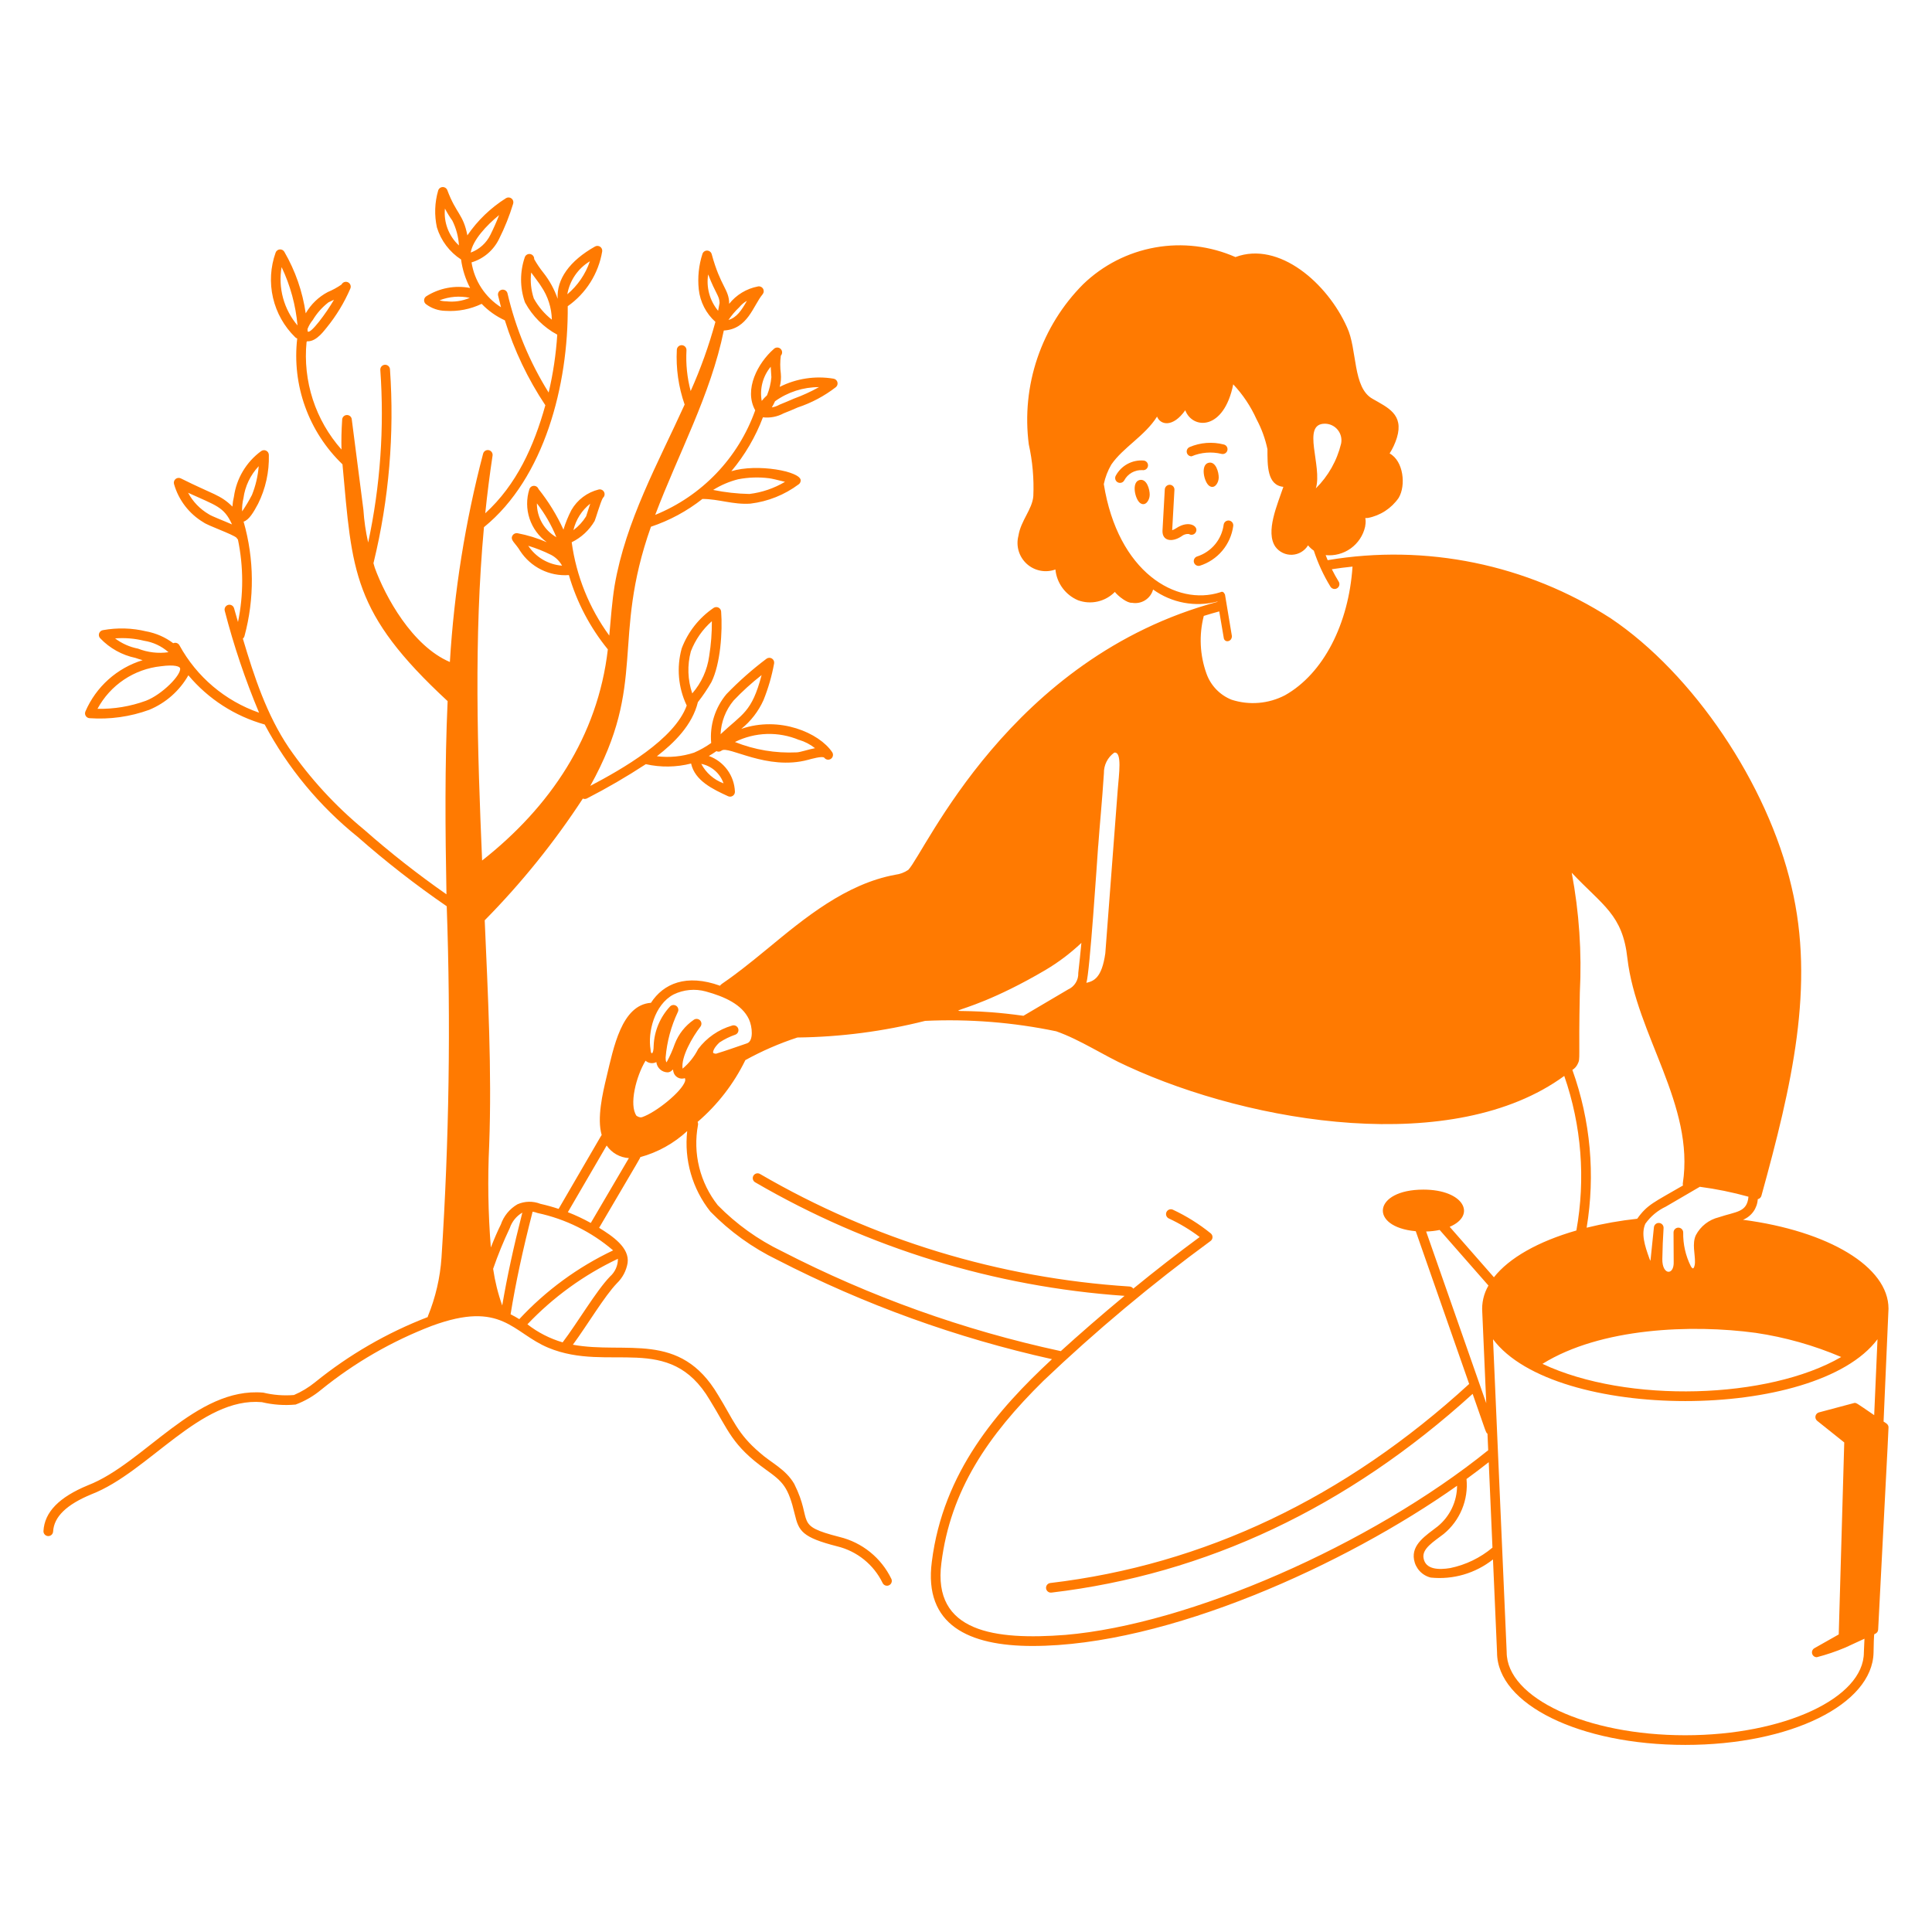 <svg width="300" height="300" viewBox="0 0 300 300" fill="none" xmlns="http://www.w3.org/2000/svg">
<path d="M293.231 221.49C293.145 221.109 292.827 220.971 292.481 220.74C292.481 220.74 293.246 203.403 293.246 203.206C293.246 196.707 283.946 191.152 270.651 189.406C271.297 189.145 271.855 188.706 272.262 188.14C272.668 187.573 272.905 186.904 272.946 186.208C273.081 186.18 273.204 186.115 273.304 186.021C273.404 185.926 273.477 185.807 273.513 185.674C278.243 168.528 281.859 153.079 278.178 137.656C274.479 121.744 262.932 104.614 250.092 95.997C237.081 87.627 221.416 84.413 206.16 86.983C206.052 86.727 205.949 86.467 205.847 86.2C207.231 86.339 208.619 85.967 209.748 85.153C210.877 84.339 211.67 83.14 211.976 81.783C212.262 80.176 211.646 80.491 212.384 80.433C214.332 80.063 216.056 78.942 217.184 77.311C218.345 75.375 217.934 71.572 215.78 70.411C216.259 69.654 216.637 68.838 216.905 67.983C218.024 64.312 215.456 63.279 213.14 61.932C210 60.204 210.788 54.244 209.165 50.818C206.141 44.017 198.624 37.383 191.84 39.918C187.922 38.193 183.58 37.674 179.367 38.427C175.153 39.179 171.259 41.17 168.182 44.145C164.973 47.37 162.545 51.287 161.084 55.595C159.622 59.904 159.166 64.489 159.75 69.001C160.335 71.637 160.571 74.338 160.454 77.035C160.296 79.089 158.504 80.841 158.141 83.2C157.938 83.974 157.951 84.789 158.178 85.556C158.406 86.323 158.839 87.014 159.43 87.552C160.022 88.091 160.75 88.457 161.535 88.611C162.32 88.766 163.133 88.702 163.884 88.428C163.985 89.468 164.365 90.461 164.984 91.303C165.603 92.145 166.438 92.805 167.4 93.211C168.376 93.567 169.434 93.635 170.447 93.404C171.461 93.174 172.386 92.657 173.112 91.914C173.627 92.571 175.034 93.675 175.772 93.601C176.477 93.73 177.205 93.589 177.812 93.208C178.419 92.826 178.862 92.232 179.052 91.54C180.478 92.57 182.113 93.271 183.842 93.594C185.57 93.916 187.349 93.852 189.05 93.406V93.453C156.705 102.141 143.655 132.324 141.041 135.072C140.439 135.48 139.748 135.74 139.026 135.829C131.376 137.232 124.95 142.54 119.277 147.229C112.677 152.686 112.028 152.641 111.807 153.064C106.587 151.176 103.008 152.728 101.081 155.716C96.513 156.039 95.276 162.69 94.19 167.202C93.56 169.818 92.676 173.665 93.428 176.241C93.312 176.391 93.26 176.517 86.741 187.716C85.811 187.407 84.867 187.145 83.91 186.93C83.341 186.705 82.734 186.596 82.123 186.608C81.511 186.621 80.908 186.755 80.349 187.002C79.136 187.705 78.218 188.824 77.766 190.152C77.285 191.115 76.784 192.262 76.218 193.707C75.794 188.41 75.708 183.092 75.962 177.784C76.391 166.216 75.761 154.416 75.266 142.903C80.962 137.127 86.066 130.795 90.503 124.003C90.603 124.046 90.71 124.066 90.819 124.063C90.927 124.06 91.034 124.034 91.131 123.985C94.272 122.372 97.326 120.594 100.281 118.66C102.6 119.181 105.01 119.147 107.313 118.56C107.903 121.26 110.75 122.572 113.055 123.637C113.173 123.691 113.303 123.714 113.432 123.703C113.561 123.692 113.685 123.648 113.792 123.575C113.899 123.501 113.986 123.402 114.043 123.285C114.099 123.169 114.125 123.039 114.117 122.91C114.067 121.691 113.655 120.515 112.934 119.532C112.212 118.548 111.214 117.802 110.067 117.388C110.48 117.151 110.873 116.899 111.245 116.638C111.373 116.702 111.517 116.728 111.66 116.713C111.803 116.697 111.938 116.641 112.05 116.551C113.081 115.722 119.109 119.71 125.478 117.984C125.879 117.874 127.758 117.334 128 117.669C128.117 117.823 128.291 117.926 128.483 117.956C128.675 117.986 128.871 117.939 129.03 117.827C129.188 117.715 129.297 117.545 129.333 117.354C129.37 117.163 129.33 116.966 129.224 116.803C127.214 113.803 121.064 111.129 115.104 113.182C116.588 111.986 117.77 110.457 118.554 108.72C119.296 106.881 119.849 104.971 120.204 103.02C120.23 102.871 120.21 102.717 120.147 102.579C120.084 102.442 119.981 102.326 119.851 102.248C119.721 102.17 119.571 102.133 119.42 102.143C119.268 102.152 119.124 102.207 119.004 102.3C116.798 103.961 114.726 105.793 112.806 107.779C111.93 108.826 111.269 110.035 110.861 111.338C110.454 112.641 110.309 114.011 110.433 115.371C109.601 115.963 108.708 116.466 107.771 116.871C105.913 117.48 103.943 117.67 102.003 117.429C104.703 115.339 107.501 112.588 108.368 109.029C109.142 108.044 109.844 107.005 110.468 105.919C111.873 103.105 112.217 98.05 111.977 94.957C111.966 94.827 111.922 94.702 111.849 94.594C111.775 94.486 111.675 94.399 111.557 94.342C111.44 94.285 111.309 94.26 111.179 94.268C111.049 94.277 110.923 94.32 110.814 94.392C108.561 95.923 106.833 98.111 105.864 100.657C105.855 100.682 105.847 100.708 105.84 100.734C105.045 103.648 105.315 106.75 106.601 109.483C106.611 109.506 106.623 109.527 106.637 109.548C104.733 114.822 96.594 119.434 91.656 122.035C100.605 105.964 94.833 99.423 101.079 81.79C103.973 80.824 106.678 79.364 109.074 77.475C111.669 77.491 113.811 78.385 116.516 78.204C119.242 77.878 121.834 76.84 124.032 75.195C124.125 75.125 124.201 75.034 124.253 74.93C124.305 74.826 124.332 74.711 124.332 74.595C124.332 73.183 117.575 71.941 113.564 73.167C115.657 70.674 117.314 67.846 118.467 64.801C119.581 64.93 120.707 64.713 121.692 64.177C122.42 63.904 123.149 63.586 123.876 63.267C126.012 62.559 128.012 61.494 129.791 60.117C129.901 60.025 129.983 59.903 130.027 59.766C130.07 59.629 130.073 59.482 130.035 59.343C129.997 59.204 129.92 59.079 129.813 58.983C129.707 58.886 129.574 58.823 129.432 58.8C126.58 58.325 123.651 58.772 121.07 60.075C121.256 59.396 121.315 58.689 121.245 57.988C121.126 57.072 121.126 56.145 121.245 55.228C121.312 55.156 121.365 55.071 121.399 54.978C121.434 54.885 121.449 54.787 121.446 54.688C121.442 54.589 121.419 54.492 121.378 54.402C121.336 54.312 121.278 54.231 121.205 54.164C121.133 54.097 121.048 54.044 120.955 54.01C120.862 53.976 120.764 53.96 120.665 53.964C120.566 53.967 120.469 53.99 120.379 54.032C120.289 54.073 120.208 54.131 120.141 54.204C117.717 56.329 115.461 60.465 117.27 63.711C115.974 67.36 113.921 70.694 111.245 73.493C108.568 76.292 105.33 78.493 101.742 79.951C105.327 70.455 110.349 61.327 112.392 51.322C116.126 51.118 116.946 47.46 118.425 45.687C118.523 45.565 118.581 45.415 118.59 45.259C118.599 45.103 118.559 44.947 118.475 44.815C118.391 44.683 118.268 44.58 118.123 44.521C117.978 44.462 117.818 44.45 117.666 44.487C115.912 44.825 114.337 45.779 113.225 47.178C113.225 44.908 111.911 44.596 110.511 39.463C110.469 39.308 110.378 39.17 110.251 39.07C110.125 38.971 109.97 38.914 109.808 38.91C109.647 38.905 109.489 38.953 109.357 39.045C109.225 39.138 109.127 39.27 109.076 39.423C108.503 41.198 108.309 43.073 108.504 44.928C108.713 46.873 109.633 48.673 111.089 49.981C110.087 53.655 108.802 57.246 107.246 60.721C106.698 58.659 106.479 56.523 106.595 54.393C106.606 54.194 106.539 54 106.407 53.851C106.275 53.703 106.089 53.613 105.891 53.601C105.793 53.595 105.694 53.608 105.601 53.641C105.508 53.673 105.422 53.723 105.348 53.789C105.275 53.854 105.215 53.934 105.172 54.022C105.129 54.111 105.103 54.207 105.098 54.306C104.945 57.196 105.357 60.088 106.31 62.821C102.201 71.874 97.149 80.905 95.433 90.952C95.025 93.502 94.844 96.132 94.608 98.691C91.491 94.42 89.486 89.441 88.772 84.202C90.258 83.478 91.496 82.329 92.331 80.902C92.448 80.715 93.257 77.889 93.618 77.311C93.746 77.203 93.833 77.054 93.866 76.89C93.9 76.725 93.877 76.555 93.802 76.405C93.727 76.255 93.604 76.134 93.452 76.063C93.3 75.991 93.129 75.972 92.966 76.009C92.081 76.228 91.249 76.624 90.521 77.173C89.793 77.721 89.183 78.411 88.728 79.201C88.224 80.174 87.81 81.19 87.492 82.239C86.466 79.987 85.166 77.871 83.621 75.939C83.568 75.79 83.469 75.662 83.338 75.572C83.208 75.483 83.053 75.437 82.895 75.441C82.737 75.445 82.584 75.499 82.458 75.595C82.333 75.692 82.241 75.825 82.196 75.976C81.728 77.458 81.739 79.049 82.226 80.523C82.713 81.999 83.652 83.283 84.909 84.195C83.449 83.563 81.924 83.095 80.361 82.798C80.212 82.771 80.058 82.79 79.919 82.853C79.781 82.915 79.664 83.018 79.586 83.148C79.146 83.872 80.076 84.348 80.766 85.548C81.579 86.791 82.709 87.795 84.04 88.454C85.372 89.114 86.855 89.405 88.337 89.298C89.558 93.51 91.615 97.433 94.385 100.833C92.826 114.363 85.404 125.331 74.862 133.62C74.132 116.52 73.574 99.036 75.149 81.858C84.564 74.22 88.26 59.703 88.157 47.547C89.567 46.554 90.766 45.292 91.684 43.833C92.602 42.374 93.222 40.747 93.507 39.046C93.529 38.907 93.511 38.765 93.456 38.636C93.401 38.506 93.31 38.395 93.195 38.314C93.079 38.234 92.944 38.188 92.803 38.181C92.663 38.174 92.523 38.207 92.4 38.275C88.437 40.504 86.4 43.375 86.595 46.399C86.088 44.935 85.338 43.566 84.378 42.349C83.844 41.684 83.366 40.977 82.947 40.234C82.959 40.053 82.904 39.873 82.793 39.729C82.682 39.584 82.522 39.486 82.343 39.45C82.165 39.415 81.979 39.447 81.822 39.538C81.664 39.63 81.546 39.775 81.488 39.948C80.72 42.192 80.72 44.628 81.488 46.872C81.501 46.914 81.519 46.955 81.54 46.993C82.687 49.1 84.421 50.829 86.531 51.97C86.336 54.997 85.889 58.003 85.194 60.955C82.236 56.211 80.078 51.012 78.807 45.567C78.786 45.469 78.746 45.377 78.689 45.295C78.632 45.214 78.559 45.144 78.474 45.091C78.39 45.038 78.296 45.002 78.198 44.986C78.099 44.969 77.999 44.972 77.902 44.995C77.805 45.018 77.713 45.06 77.632 45.119C77.552 45.178 77.484 45.252 77.432 45.337C77.381 45.423 77.347 45.517 77.332 45.616C77.318 45.715 77.323 45.815 77.348 45.912C77.49 46.512 77.64 47.112 77.798 47.712C76.582 46.944 75.545 45.924 74.756 44.723C73.966 43.521 73.442 42.165 73.22 40.744C74.142 40.466 74.998 40.001 75.732 39.377C76.466 38.753 77.064 37.984 77.487 37.119C78.376 35.354 79.111 33.515 79.685 31.624C79.728 31.479 79.726 31.323 79.68 31.179C79.633 31.034 79.543 30.907 79.423 30.815C79.302 30.722 79.157 30.669 79.005 30.661C78.853 30.653 78.703 30.691 78.573 30.771C76.198 32.265 74.156 34.231 72.573 36.547C71.934 33.232 70.847 33.234 69.461 29.533C69.406 29.386 69.306 29.26 69.175 29.173C69.045 29.086 68.89 29.042 68.733 29.047C68.576 29.053 68.425 29.107 68.301 29.203C68.176 29.299 68.085 29.431 68.04 29.581C67.496 31.447 67.428 33.419 67.844 35.317C68.471 37.364 69.799 39.125 71.594 40.293C71.801 41.839 72.278 43.336 73.001 44.718C70.652 44.265 68.22 44.725 66.198 46.003C66.096 46.069 66.012 46.158 65.952 46.263C65.892 46.368 65.858 46.486 65.853 46.607C65.849 46.728 65.874 46.849 65.926 46.958C65.978 47.067 66.056 47.162 66.153 47.235C67.023 47.889 68.078 48.251 69.167 48.27C71.104 48.396 73.042 48.022 74.793 47.182C75.821 48.255 77.042 49.123 78.393 49.74C79.85 54.412 81.967 58.852 84.68 62.925C82.904 69.31 80.216 75.262 75.35 79.702C75.657 76.708 76.035 73.725 76.484 70.752C76.514 70.562 76.47 70.368 76.361 70.209C76.252 70.051 76.087 69.94 75.898 69.9C75.71 69.861 75.514 69.894 75.35 69.995C75.186 70.096 75.068 70.255 75.018 70.441C72.242 81.031 70.513 91.868 69.857 102.796C63.993 100.297 59.826 92.644 58.197 88.168C57.933 87.268 57.981 87.501 58.029 87.3C60.406 77.501 61.258 67.395 60.555 57.337C60.541 57.138 60.449 56.953 60.298 56.823C60.147 56.692 59.951 56.626 59.752 56.641C59.553 56.655 59.368 56.747 59.237 56.898C59.106 57.048 59.041 57.245 59.055 57.444C59.69 66.421 59.055 75.444 57.17 84.244C56.786 82.567 56.539 80.861 56.429 79.144L54.629 65.172C54.623 64.973 54.538 64.784 54.393 64.648C54.248 64.512 54.055 64.438 53.856 64.444C53.657 64.45 53.469 64.535 53.332 64.68C53.196 64.825 53.123 65.018 53.129 65.217C53.021 66.847 52.986 68.367 53.028 69.805C51.022 67.545 49.504 64.895 48.57 62.02C47.637 59.146 47.307 56.109 47.603 53.101C47.638 53.069 47.669 53.034 47.696 52.995C49.232 53.104 50.57 50.985 50.72 50.875C52.213 49.043 53.446 47.013 54.384 44.844C54.472 44.665 54.485 44.458 54.421 44.269C54.356 44.081 54.22 43.925 54.041 43.837C53.862 43.749 53.655 43.736 53.466 43.801C53.278 43.865 53.122 44.002 53.034 44.181C52.361 44.645 51.642 45.038 50.888 45.354C49.461 46.111 48.277 47.255 47.471 48.654C46.985 45.286 45.858 42.042 44.151 39.099C44.08 38.976 43.974 38.877 43.849 38.812C43.722 38.746 43.581 38.718 43.439 38.73C43.298 38.743 43.163 38.795 43.05 38.881C42.937 38.967 42.851 39.083 42.801 39.216C41.995 41.469 41.853 43.907 42.392 46.239C42.931 48.571 44.127 50.699 45.84 52.371C45.927 52.457 46.035 52.521 46.152 52.557C45.739 56.135 46.158 59.761 47.377 63.151C48.596 66.54 50.582 69.603 53.18 72.099C54.708 88.756 54.629 95.101 69.507 108.871C69.057 118.876 69.138 128.926 69.327 138.871C64.876 135.764 60.602 132.409 56.528 128.821C52.065 125.142 48.135 120.861 44.85 116.101C41.412 111.001 39.465 105.063 37.712 99.169C37.83 99.072 37.916 98.941 37.958 98.793C39.536 92.961 39.49 86.809 37.826 81.001C38.682 80.719 39.356 79.573 40.076 78.225C41.242 75.874 41.816 73.274 41.747 70.651C41.747 70.512 41.708 70.376 41.635 70.257C41.561 70.138 41.457 70.043 41.332 69.981C41.208 69.918 41.068 69.892 40.929 69.904C40.791 69.917 40.658 69.968 40.547 70.051C39.408 70.885 38.448 71.938 37.724 73.149C36.999 74.36 36.525 75.704 36.329 77.101C36.203 77.613 36.123 78.135 36.089 78.661C34.188 76.792 33.137 76.818 28.076 74.283C27.944 74.218 27.797 74.193 27.652 74.211C27.506 74.228 27.369 74.288 27.258 74.383C27.146 74.478 27.065 74.603 27.023 74.744C26.982 74.884 26.983 75.034 27.026 75.174C27.737 77.66 29.369 79.782 31.59 81.106C32.286 81.628 36.122 82.948 36.735 83.506C36.784 83.609 36.856 83.7 36.945 83.772C37.824 87.998 37.828 92.359 36.957 96.586L36.345 94.447C36.318 94.353 36.273 94.264 36.212 94.187C36.15 94.11 36.075 94.045 35.989 93.997C35.903 93.949 35.808 93.919 35.71 93.908C35.612 93.896 35.513 93.904 35.418 93.931C35.323 93.958 35.235 94.004 35.158 94.065C35.081 94.126 35.016 94.202 34.968 94.288C34.92 94.374 34.89 94.469 34.879 94.567C34.867 94.664 34.875 94.763 34.902 94.858C36.295 100.249 38.076 105.533 40.229 110.668C34.952 108.833 30.545 105.102 27.863 100.201C27.772 100.036 27.622 99.911 27.444 99.851C27.265 99.791 27.07 99.8 26.898 99.877C25.67 98.95 24.242 98.322 22.728 98.043C20.517 97.506 18.217 97.441 15.978 97.851C15.842 97.873 15.715 97.933 15.61 98.023C15.506 98.113 15.428 98.23 15.386 98.362C15.344 98.493 15.339 98.633 15.371 98.767C15.404 98.901 15.473 99.024 15.57 99.121C17.043 100.666 18.95 101.726 21.039 102.162C21.413 102.297 21.784 102.413 22.152 102.51C20.182 103.113 18.367 104.138 16.833 105.512C15.298 106.887 14.081 108.579 13.265 110.47C13.216 110.581 13.195 110.702 13.203 110.822C13.211 110.943 13.249 111.06 13.312 111.163C13.375 111.266 13.462 111.352 13.565 111.415C13.669 111.477 13.786 111.513 13.907 111.52C17.053 111.741 20.211 111.298 23.175 110.22C25.739 109.157 27.876 107.272 29.25 104.86C32.341 108.542 36.471 111.205 41.1 112.501C44.689 119.238 49.606 125.178 55.554 129.961C59.94 133.821 64.552 137.414 69.368 140.721C70.011 158.908 69.74 177.117 68.556 195.277C68.345 198.394 67.636 201.456 66.456 204.348C66.434 204.402 66.418 204.459 66.41 204.517C60.093 206.954 54.196 210.364 48.935 214.626C47.936 215.44 46.828 216.11 45.644 216.618C44.048 216.748 42.441 216.623 40.884 216.247C30.407 215.325 22.394 227.245 13.661 230.631C9.173 232.48 6.911 234.802 6.75 237.732C6.739 237.93 6.807 238.125 6.94 238.273C7.072 238.422 7.258 238.511 7.457 238.522C7.655 238.533 7.85 238.465 7.998 238.333C8.146 238.2 8.236 238.014 8.247 237.816C8.375 235.521 10.332 233.625 14.217 232.024C23.082 228.586 31.155 216.886 40.655 217.726C42.373 218.137 44.146 218.263 45.905 218.098C47.355 217.558 48.703 216.774 49.89 215.781C55.055 211.602 60.845 208.261 67.047 205.881C77.978 201.853 79.559 206.953 85.142 209.278C94.592 213.211 103.935 206.752 110.217 217.395C113.151 222.135 113.625 224.409 118.946 228.217C121.601 230.118 122.396 230.884 123.411 235.137C124.029 237.732 124.53 238.719 130.001 240.115C131.522 240.485 132.943 241.187 134.162 242.17C135.38 243.153 136.367 244.393 137.051 245.802C137.093 245.891 137.152 245.971 137.225 246.037C137.297 246.104 137.383 246.155 137.475 246.188C137.568 246.222 137.666 246.236 137.765 246.232C137.863 246.227 137.96 246.203 138.049 246.161C138.138 246.119 138.218 246.06 138.284 245.987C138.351 245.914 138.402 245.829 138.435 245.736C138.469 245.644 138.483 245.545 138.479 245.447C138.474 245.348 138.45 245.252 138.408 245.163C137.631 243.554 136.508 242.137 135.12 241.013C133.731 239.889 132.111 239.086 130.376 238.662C123.107 236.808 126.344 236.434 123.326 230.412C121.976 228.099 119.742 227.157 117.968 225.562C114.489 222.604 113.858 220.42 111.501 216.616C105.57 206.566 97.206 210.331 88.958 208.807C91.25 205.686 93.849 201.282 95.801 199.255C96.67 198.417 97.248 197.323 97.451 196.132C97.799 193.732 95.088 191.932 93.03 190.654C99.767 179.185 99.383 179.886 99.417 179.68C102.138 178.935 104.639 177.546 106.709 175.63C106.212 180.111 107.506 184.606 110.309 188.137C113.317 191.222 116.839 193.76 120.717 195.637C134.21 202.578 148.538 207.759 163.35 211.051C154.881 218.92 146.438 228.564 144.693 242.514C143.412 252.325 150.425 255.586 160.32 255.586C181.215 255.586 208.95 242.94 226.256 230.706C226.25 231.912 225.978 233.102 225.459 234.191C224.941 235.28 224.188 236.241 223.256 237.006C221.432 238.426 219.137 239.806 219.573 242.199C219.691 242.86 219.998 243.473 220.457 243.964C220.916 244.455 221.507 244.803 222.159 244.965C225.626 245.322 229.096 244.312 231.83 242.149L232.46 256.585C232.46 264.64 245.3 270.949 261.692 270.949C278.084 270.949 290.748 264.639 290.924 256.618C290.994 253.332 290.985 253.786 291.204 253.684C291.328 253.627 291.434 253.537 291.511 253.424C291.588 253.311 291.632 253.179 291.639 253.042C293.388 219.385 293.267 221.646 293.231 221.49ZM112.35 121.639C110.863 121.09 109.631 120.012 108.89 118.611C109.68 118.771 110.415 119.134 111.022 119.666C111.629 120.197 112.087 120.877 112.35 121.639ZM124.082 114.889C124.981 115.156 125.82 115.592 126.555 116.175C125.477 116.379 124.242 116.821 123.698 116.827C120.426 116.983 117.16 116.434 114.119 115.218C115.658 114.451 117.345 114.026 119.064 113.971C120.783 113.916 122.494 114.234 124.079 114.901L124.082 114.889ZM113.901 108.79C115.254 107.362 116.712 106.037 118.263 104.827C116.727 110.652 115.298 110.803 111.891 114.01C111.973 112.099 112.678 110.268 113.898 108.795L113.901 108.79ZM107.277 101.14C107.972 99.341 109.09 97.736 110.537 96.462C110.55 98.275 110.411 100.087 110.12 101.877C109.829 104.024 108.916 106.039 107.492 107.673C106.775 105.568 106.7 103.298 107.274 101.151L107.277 101.14ZM127.176 60.112C125.926 60.811 124.622 61.408 123.276 61.899C122.571 62.199 121.869 62.515 121.043 62.838C120.674 63.05 120.27 63.193 119.85 63.262C120.034 62.953 120.201 62.633 120.348 62.305C122.337 60.875 124.726 60.108 127.176 60.112ZM119.676 56.943C119.702 57.517 119.762 58.375 119.78 58.576C119.693 59.542 119.464 60.489 119.1 61.387C118.801 61.651 118.526 61.941 118.28 62.254C118.112 61.32 118.151 60.361 118.393 59.443C118.635 58.526 119.075 57.672 119.682 56.943H119.676ZM114.615 74.421C116.201 74.114 117.826 74.061 119.429 74.262C119.681 74.283 120.906 74.562 121.896 74.818C120.204 75.826 118.319 76.469 116.363 76.704C114.473 76.666 112.59 76.457 110.738 76.077C111.937 75.328 113.245 74.769 114.615 74.421ZM91.65 78.207C91.5 78.648 91.011 80.179 91.011 80.179C90.495 81.011 89.826 81.738 89.04 82.321C89.422 80.695 90.342 79.246 91.65 78.207ZM83.375 78.168C84.614 79.773 85.629 81.539 86.393 83.418C85.469 82.889 84.703 82.124 84.172 81.201C83.641 80.279 83.364 79.232 83.37 78.168H83.375ZM82.028 84.751C83.258 85.124 84.455 85.6 85.605 86.176C86.311 86.557 86.892 87.134 87.278 87.837C86.225 87.756 85.205 87.436 84.296 86.902C83.386 86.367 82.61 85.632 82.028 84.751ZM82.889 46.344C82.457 45.047 82.318 43.67 82.482 42.313C83.063 43.123 83.852 44.13 84.056 44.508C85.085 46.024 85.653 47.806 85.691 49.638C84.546 48.738 83.593 47.617 82.889 46.342V46.344ZM69.089 32.383C69.428 33.036 69.813 33.663 70.241 34.261C70.84 35.463 71.188 36.774 71.264 38.115C70.482 37.393 69.879 36.499 69.502 35.504C69.124 34.509 68.984 33.44 69.09 32.382L69.089 32.383ZM77.502 33.397C77.111 34.417 76.659 35.44 76.152 36.456C75.527 37.737 74.43 38.728 73.092 39.22C73.401 37.294 75.54 34.993 77.504 33.396L77.502 33.397ZM69.3 46.788C68.945 46.788 68.591 46.737 68.25 46.638C69.742 46.045 71.377 45.909 72.947 46.248C71.799 46.744 70.542 46.93 69.3 46.788ZM91.599 40.569C90.918 42.565 89.705 44.338 88.092 45.697C88.274 44.641 88.681 43.636 89.287 42.751C89.892 41.866 90.68 41.121 91.599 40.569ZM48.57 49.69C49.203 48.635 50.028 47.706 51 46.951C51.12 46.891 51.15 46.876 51.858 46.546C50.735 48.514 48.18 51.988 47.775 51.462C47.766 51.34 47.759 51.219 47.748 51.097C47.943 50.586 48.221 50.111 48.57 49.69ZM43.727 41.472C45.081 44.324 45.919 47.393 46.2 50.538C45.148 49.3 44.382 47.847 43.954 46.28C43.527 44.713 43.449 43.072 43.727 41.472ZM37.8 77.373C38.051 75.504 38.881 73.761 40.173 72.388C40.051 73.923 39.697 75.43 39.123 76.858C38.667 77.738 38.158 78.59 37.599 79.408C37.568 78.724 37.636 78.038 37.8 77.373ZM32.42 79.849C31.061 79.057 29.949 77.903 29.207 76.516C33.542 78.514 34.773 78.654 36.027 81.432C34.815 80.893 32.823 80.143 32.42 79.849ZM17.87 99.132C19.38 99.011 20.899 99.135 22.37 99.498C23.778 99.714 25.095 100.331 26.163 101.275C24.565 101.502 22.935 101.311 21.432 100.72C20.139 100.469 18.921 99.926 17.87 99.132ZM22.65 108.816C20.245 109.693 17.698 110.117 15.138 110.064C16.118 108.244 17.526 106.691 19.242 105.539C20.958 104.388 22.929 103.672 24.984 103.455C27.204 103.155 27.902 103.519 27.963 103.755C28.211 104.758 25.179 107.851 22.65 108.816ZM221.451 191.229C222.157 191.211 222.86 191.129 223.551 190.986L231.126 199.62C230.39 200.88 230.056 202.336 230.168 203.791L230.784 217.891L221.451 191.229ZM170.528 131.379C170.765 128.059 171.119 124.618 171.414 120.091C171.398 119.463 171.536 118.84 171.817 118.278C172.098 117.715 172.513 117.23 173.025 116.866C174.279 116.688 173.742 120.27 173.564 122.599L171.632 148.027C171.087 151.896 169.82 152.344 168.692 152.616C169.215 151.084 170.37 133.479 170.52 131.374L170.528 131.379ZM106.35 167.416C106.41 167.566 106.419 167.731 106.377 167.887C105.87 169.515 101.832 172.761 99.696 173.473C99.546 173.52 99.302 173.55 98.84 173.268C97.64 171.565 98.78 167.118 100.239 164.707C100.465 164.908 100.746 165.036 101.046 165.074C101.346 165.112 101.65 165.058 101.919 164.92C101.966 165.359 102.173 165.764 102.501 166.058C102.829 166.353 103.254 166.515 103.695 166.515C103.952 166.496 104.192 166.378 104.364 166.186C104.564 166.036 104.469 166.003 104.564 166.419C104.606 166.607 104.688 166.784 104.803 166.939C104.919 167.094 105.066 167.222 105.234 167.316C105.403 167.411 105.589 167.468 105.782 167.485C105.974 167.502 106.168 167.479 106.35 167.416ZM162.3 150.645C164.325 149.447 166.21 148.028 167.919 146.412C167.766 148.004 167.604 149.559 167.433 151.077C167.458 151.618 167.318 152.154 167.032 152.614C166.747 153.074 166.328 153.437 165.833 153.655L158.921 157.731C143.531 155.581 146.55 159.901 162.3 150.645ZM244.986 165.204C245.436 164.29 245.091 164.676 245.315 154.138C245.636 147.903 245.213 141.652 244.056 135.517C248.874 140.638 251.967 141.997 252.705 148.836C254.102 160.704 263.174 171.615 261.306 183.753C261.291 183.862 261.3 183.974 261.333 184.08C256.871 186.684 255.806 187.014 254.225 189.246C251.579 189.533 248.956 189.998 246.372 190.638C247.738 182.415 246.975 173.979 244.157 166.134C244.521 165.915 244.81 165.591 244.985 165.204H244.986ZM272.618 206.965C277.188 207.641 281.653 208.902 285.902 210.715C274.64 217.267 252.69 217.986 239.514 211.779C248.55 206.158 262.7 205.62 272.616 206.965H272.618ZM266.894 189.019C266.137 189.202 265.429 189.544 264.815 190.022C264.201 190.501 263.696 191.104 263.334 191.793C262.718 193.099 263.232 194.769 263.193 196.014C263.174 196.68 262.974 196.939 262.908 196.954C262.842 196.969 262.677 196.875 262.541 196.599C261.736 194.979 261.333 193.189 261.366 191.38C261.366 191.181 261.287 190.991 261.147 190.85C261.006 190.709 260.815 190.63 260.616 190.63C260.417 190.63 260.227 190.709 260.086 190.85C259.945 190.991 259.866 191.181 259.866 191.38C259.866 191.38 259.881 195.715 259.89 195.897C259.985 198.115 258.081 198.033 258.125 195.492C258.153 193.842 258.218 192.238 258.318 190.713C258.335 190.514 258.272 190.316 258.143 190.164C258.014 190.012 257.83 189.916 257.631 189.9C257.432 189.883 257.235 189.946 257.082 190.075C256.93 190.204 256.835 190.388 256.818 190.587L256.283 195.774C256.214 195.664 256.159 195.546 256.119 195.423C255.369 193.369 254.816 191.536 255.488 190.023C256.299 188.88 257.391 187.967 258.659 187.369L263.946 184.284C266.497 184.621 269.021 185.135 271.5 185.824C271.28 188.281 269.622 188.101 266.892 189.019H266.894ZM205.719 65.793C206.101 65.793 206.479 65.877 206.824 66.041C207.17 66.205 207.475 66.444 207.716 66.74C207.958 67.036 208.131 67.382 208.223 67.753C208.314 68.124 208.322 68.511 208.245 68.886C207.609 71.522 206.251 73.928 204.323 75.835C205.385 72.394 202.029 65.793 205.719 65.793ZM190.037 99.129C190.215 99.844 191.289 99.666 191.289 98.77L190.215 92.32C190.037 91.962 189.857 91.782 189.498 91.962C182.64 94.18 173.586 88.84 171.398 75.172C171.62 74.106 172.013 73.083 172.562 72.142C174.395 69.466 177.774 67.696 179.667 64.69C180.186 66.003 182.126 66.427 184.046 63.706C185.165 66.682 190.046 66.921 191.495 59.679C192.994 61.271 194.216 63.102 195.113 65.097C195.896 66.558 196.467 68.124 196.809 69.747C196.809 72.288 196.752 75.343 199.28 75.597C198.362 78.351 196.451 82.597 198.048 84.906C198.345 85.309 198.737 85.633 199.189 85.849C199.641 86.065 200.139 86.167 200.64 86.144C201.14 86.122 201.627 85.977 202.058 85.722C202.489 85.466 202.851 85.109 203.111 84.681C203.371 84.996 203.674 85.274 204.011 85.506C204.651 87.464 205.518 89.341 206.594 91.099C206.645 91.183 206.713 91.256 206.793 91.314C206.873 91.372 206.963 91.413 207.059 91.436C207.155 91.459 207.255 91.462 207.352 91.447C207.449 91.431 207.543 91.396 207.626 91.344C207.71 91.293 207.783 91.225 207.841 91.145C207.899 91.065 207.94 90.975 207.963 90.879C207.986 90.783 207.989 90.684 207.974 90.586C207.958 90.489 207.923 90.396 207.872 90.312C207.488 89.688 207.135 89.053 206.808 88.39C207.879 88.227 208.949 88.091 210.018 87.981C209.433 96.831 205.533 104.577 199.535 107.958C198.268 108.617 196.882 109.019 195.459 109.138C194.035 109.258 192.602 109.093 191.243 108.654C190.342 108.295 189.528 107.748 188.856 107.05C188.183 106.351 187.667 105.517 187.343 104.604C186.307 101.725 186.161 98.601 186.924 95.638C187.716 95.389 188.516 95.156 189.324 94.938L190.037 99.129ZM104.595 154.419C106.152 153.66 107.932 153.495 109.602 153.954C112.533 154.759 115.214 155.974 116.291 158.26C116.832 159.408 117.041 161.667 115.991 162.01C114.449 162.525 112.901 163.101 111.176 163.623C110.895 163.6 110.76 163.521 110.741 163.473C110.678 163.308 110.834 162.699 111.719 161.874C112.486 161.37 113.313 160.963 114.18 160.663C114.367 160.593 114.518 160.452 114.6 160.271C114.682 160.09 114.69 159.884 114.62 159.697C114.55 159.511 114.409 159.36 114.228 159.277C114.047 159.195 113.84 159.188 113.654 159.258C111.56 159.869 109.721 161.144 108.413 162.889C107.821 164.06 106.998 165.097 105.992 165.939C105.719 164.139 107.516 161.023 108.759 159.423C108.87 159.281 108.925 159.103 108.916 158.924C108.907 158.744 108.833 158.573 108.708 158.443C108.584 158.313 108.416 158.233 108.237 158.216C108.058 158.199 107.878 158.247 107.732 158.352C106.394 159.27 105.366 160.572 104.784 162.087C104.438 163.076 104.011 164.035 103.508 164.955C103.358 164.818 103.358 164.395 103.358 164.205C103.559 161.748 104.205 159.348 105.263 157.122C105.337 156.962 105.352 156.781 105.306 156.611C105.26 156.44 105.156 156.292 105.011 156.191C104.866 156.09 104.691 156.044 104.515 156.059C104.34 156.075 104.175 156.152 104.051 156.277C102.5 157.934 101.595 160.092 101.501 162.36C101.501 163.77 101.051 163.882 101.018 162.946C100.571 160.351 101.579 156.012 104.595 154.419ZM79.158 190.692C79.498 189.683 80.19 188.831 81.108 188.292C79.737 193.663 78.732 198.309 77.984 202.714C77.329 200.868 76.856 198.962 76.572 197.023C77.316 194.867 78.18 192.753 79.158 190.692ZM114.794 47.71C115.125 47.306 115.528 46.967 115.983 46.711C115.127 48.211 114.41 49.293 113.115 49.686C113.599 48.967 114.162 48.304 114.794 47.71ZM109.964 42.61C111.164 45.721 111.699 45.894 111.737 47.034C111.656 47.436 111.573 47.845 111.507 48.258C110.863 47.48 110.392 46.574 110.126 45.6C109.86 44.626 109.804 43.606 109.964 42.609V42.61ZM94.725 198.216C92.549 200.475 89.646 205.447 87.365 208.441C85.382 207.859 83.527 206.909 81.897 205.639C85.912 201.408 90.677 197.959 95.949 195.465C95.953 195.984 95.846 196.498 95.635 196.973C95.424 197.447 95.114 197.871 94.725 198.216ZM95.205 194.158C89.715 196.761 84.77 200.385 80.634 204.835C80.195 204.567 79.745 204.312 79.284 204.085C80.064 199.251 81.156 194.161 82.704 188.151C82.964 188.191 83.219 188.259 83.465 188.355C87.801 189.279 91.838 191.274 95.205 194.158ZM88.175 188.227L94.203 177.877C94.59 178.445 95.103 178.916 95.701 179.254C96.299 179.592 96.967 179.788 97.653 179.827L91.737 189.901C90.588 189.265 89.398 188.706 88.175 188.227ZM165.437 253.867C154.535 254.701 144.77 253.488 146.177 242.706C147.59 231.393 153.423 222.886 162.005 214.428C170.187 206.638 178.86 199.382 187.971 192.703C188.064 192.635 188.14 192.547 188.193 192.445C188.247 192.342 188.276 192.229 188.278 192.114C188.281 191.999 188.256 191.885 188.208 191.78C188.159 191.676 188.087 191.584 187.997 191.512C186.19 190.051 184.212 188.815 182.106 187.833C181.926 187.756 181.723 187.752 181.54 187.823C181.357 187.894 181.21 188.033 181.128 188.212C181.047 188.39 181.039 188.593 181.106 188.777C181.172 188.962 181.309 189.113 181.485 189.198C183.183 189.986 184.792 190.953 186.285 192.082C182.828 194.632 179.405 197.295 175.973 200.101C175.909 200.005 175.824 199.925 175.724 199.867C175.624 199.81 175.512 199.776 175.397 199.768C155.186 198.475 135.554 192.5 118.05 182.314C117.965 182.258 117.869 182.22 117.768 182.202C117.668 182.184 117.564 182.187 117.465 182.21C117.365 182.233 117.272 182.277 117.19 182.338C117.108 182.399 117.039 182.476 116.988 182.564C116.936 182.653 116.904 182.751 116.892 182.852C116.88 182.954 116.889 183.057 116.918 183.155C116.947 183.253 116.996 183.344 117.062 183.422C117.128 183.5 117.209 183.564 117.3 183.61C134.805 193.795 154.416 199.82 174.62 201.22C171.065 204.166 167.474 207.298 164.72 209.803C149.663 206.557 135.099 201.339 121.406 194.286C117.703 192.499 114.338 190.086 111.459 187.152C110.086 185.414 109.101 183.402 108.571 181.252C108.04 179.101 107.977 176.862 108.384 174.685C108.415 174.525 108.393 174.359 108.321 174.213C111.423 171.553 113.948 168.286 115.74 164.613C118.318 163.192 121.023 162.017 123.821 161.103C130.511 161.023 137.168 160.157 143.655 158.521C150.483 158.202 157.323 158.746 164.015 160.14C167.817 161.482 171.353 163.9 175.032 165.55C194.475 174.525 225.777 179.59 242.898 167.07C245.576 174.775 246.224 183.041 244.779 191.07C238.841 192.774 234.338 195.331 231.975 198.334L225.107 190.501C229.328 188.701 227.313 184.722 221.027 184.722C213.203 184.722 212.507 190.518 219.839 191.184L228.132 214.9C208.835 232.588 186.95 242.989 163.079 245.811C162.884 245.837 162.707 245.939 162.586 246.094C162.465 246.25 162.411 246.446 162.434 246.642C162.457 246.837 162.556 247.016 162.709 247.139C162.863 247.262 163.058 247.32 163.254 247.3C187.254 244.464 209.253 234.082 228.671 216.439C230.877 222.748 230.708 222.427 230.975 222.621L231.087 225.189C212.823 239.922 184.65 252.237 165.437 253.867ZM225.201 243.486C223.409 243.786 221.345 243.733 221.048 241.942C220.779 240.466 222.639 239.382 224.177 238.192C225.421 237.169 226.395 235.856 227.013 234.368C227.631 232.881 227.873 231.264 227.72 229.66C228.902 228.799 230.052 227.928 231.17 227.046L231.749 240.315C229.863 241.898 227.613 242.988 225.201 243.486ZM289.421 256.585C289.421 263.679 276.981 269.449 261.689 269.449C246.396 269.449 233.957 263.679 233.957 256.549L231.837 207.958C241.401 220.753 281.97 220.761 291.537 207.958L291.023 219.744C288.108 217.762 288.237 217.765 287.823 217.882L282.45 219.315C282.316 219.35 282.194 219.423 282.098 219.523C282.003 219.624 281.937 219.749 281.908 219.885C281.88 220.021 281.889 220.162 281.936 220.293C281.983 220.424 282.066 220.539 282.174 220.626L286.374 223.983L285.518 253.795L281.741 255.93C281.597 256.011 281.484 256.138 281.419 256.291C281.355 256.443 281.343 256.613 281.385 256.773C281.427 256.933 281.521 257.075 281.652 257.176C281.783 257.277 281.944 257.332 282.11 257.332C283.621 256.94 285.101 256.439 286.539 255.832L289.514 254.46L289.421 256.585Z" fill="#FF7A01"/>
<path d="M185.645 82.705C186.26 81.782 184.67 80.66 182.634 82.024C182.442 82.151 182.235 82.252 182.016 82.324C182.054 81.55 182.238 78.286 182.366 76.066C182.371 75.967 182.358 75.869 182.325 75.776C182.293 75.683 182.242 75.597 182.177 75.523C182.111 75.45 182.031 75.39 181.943 75.347C181.854 75.304 181.758 75.279 181.659 75.274C181.462 75.269 181.271 75.339 181.124 75.47C180.977 75.602 180.886 75.784 180.869 75.98C180.759 77.872 180.512 82.289 180.509 82.441C180.482 84.014 182 84.251 183.465 83.275C183.784 83.012 184.192 82.884 184.604 82.916C184.686 82.971 184.778 83.009 184.875 83.028C184.972 83.046 185.071 83.046 185.168 83.026C185.265 83.007 185.357 82.968 185.438 82.913C185.52 82.858 185.59 82.787 185.645 82.705Z" fill="#FF7A01"/>
<path d="M190.859 80.832C190.761 80.818 190.662 80.823 190.566 80.848C190.471 80.872 190.381 80.915 190.302 80.975C190.223 81.034 190.157 81.108 190.107 81.193C190.057 81.278 190.024 81.372 190.01 81.469C189.863 82.599 189.397 83.663 188.667 84.537C187.937 85.411 186.974 86.06 185.889 86.407C185.703 86.466 185.548 86.596 185.456 86.768C185.364 86.94 185.342 87.141 185.396 87.328C185.449 87.516 185.574 87.675 185.743 87.772C185.912 87.87 186.113 87.897 186.302 87.849C187.664 87.42 188.875 86.612 189.795 85.519C190.714 84.427 191.304 83.096 191.495 81.681C191.509 81.583 191.504 81.484 191.479 81.388C191.455 81.293 191.412 81.203 191.353 81.125C191.294 81.046 191.22 80.979 191.135 80.929C191.05 80.879 190.956 80.846 190.859 80.832Z" fill="#FF7A01"/>
<path d="M185.021 70.858C186.498 70.235 188.137 70.103 189.695 70.483C189.889 70.526 190.093 70.49 190.261 70.384C190.429 70.277 190.547 70.108 190.59 69.913C190.633 69.719 190.598 69.515 190.491 69.347C190.384 69.179 190.215 69.061 190.02 69.018C188.255 68.564 186.39 68.707 184.715 69.423C184.558 69.493 184.429 69.614 184.351 69.767C184.273 69.921 184.25 70.096 184.286 70.264C184.321 70.433 184.414 70.584 184.548 70.692C184.682 70.8 184.849 70.859 185.021 70.858Z" fill="#FF7A01"/>
<path d="M177.404 73.001C177.503 73.016 177.604 73.011 177.7 72.986C177.797 72.961 177.888 72.917 177.968 72.857C178.048 72.796 178.114 72.721 178.164 72.634C178.214 72.547 178.246 72.452 178.259 72.353C178.271 72.253 178.264 72.153 178.236 72.056C178.209 71.96 178.163 71.87 178.101 71.792C178.039 71.714 177.961 71.649 177.874 71.601C177.786 71.553 177.689 71.523 177.59 71.513C176.719 71.441 175.846 71.625 175.077 72.041C174.309 72.457 173.678 73.088 173.262 73.856C173.213 73.942 173.181 74.036 173.168 74.134C173.156 74.232 173.162 74.331 173.188 74.426C173.214 74.522 173.258 74.611 173.318 74.689C173.378 74.767 173.453 74.833 173.538 74.882C173.624 74.931 173.718 74.963 173.816 74.976C173.914 74.989 174.013 74.982 174.109 74.957C174.204 74.931 174.293 74.887 174.371 74.827C174.45 74.767 174.515 74.692 174.564 74.606C174.833 74.094 175.244 73.671 175.748 73.386C176.252 73.101 176.826 72.968 177.404 73.001Z" fill="#FF7A01"/>
<path d="M176.933 74.542C175.651 74.875 176.251 77.542 177.047 78.116C177.844 78.691 178.504 77.707 178.526 76.864C178.549 76.021 178.072 74.251 176.933 74.542Z" fill="#FF7A01"/>
<path d="M187.65 71.863C186.367 72.196 186.967 74.863 187.764 75.437C188.56 76.012 189.22 75.028 189.243 74.185C189.265 73.342 188.781 71.567 187.65 71.863Z" fill="#FF7A01"/>
</svg>

